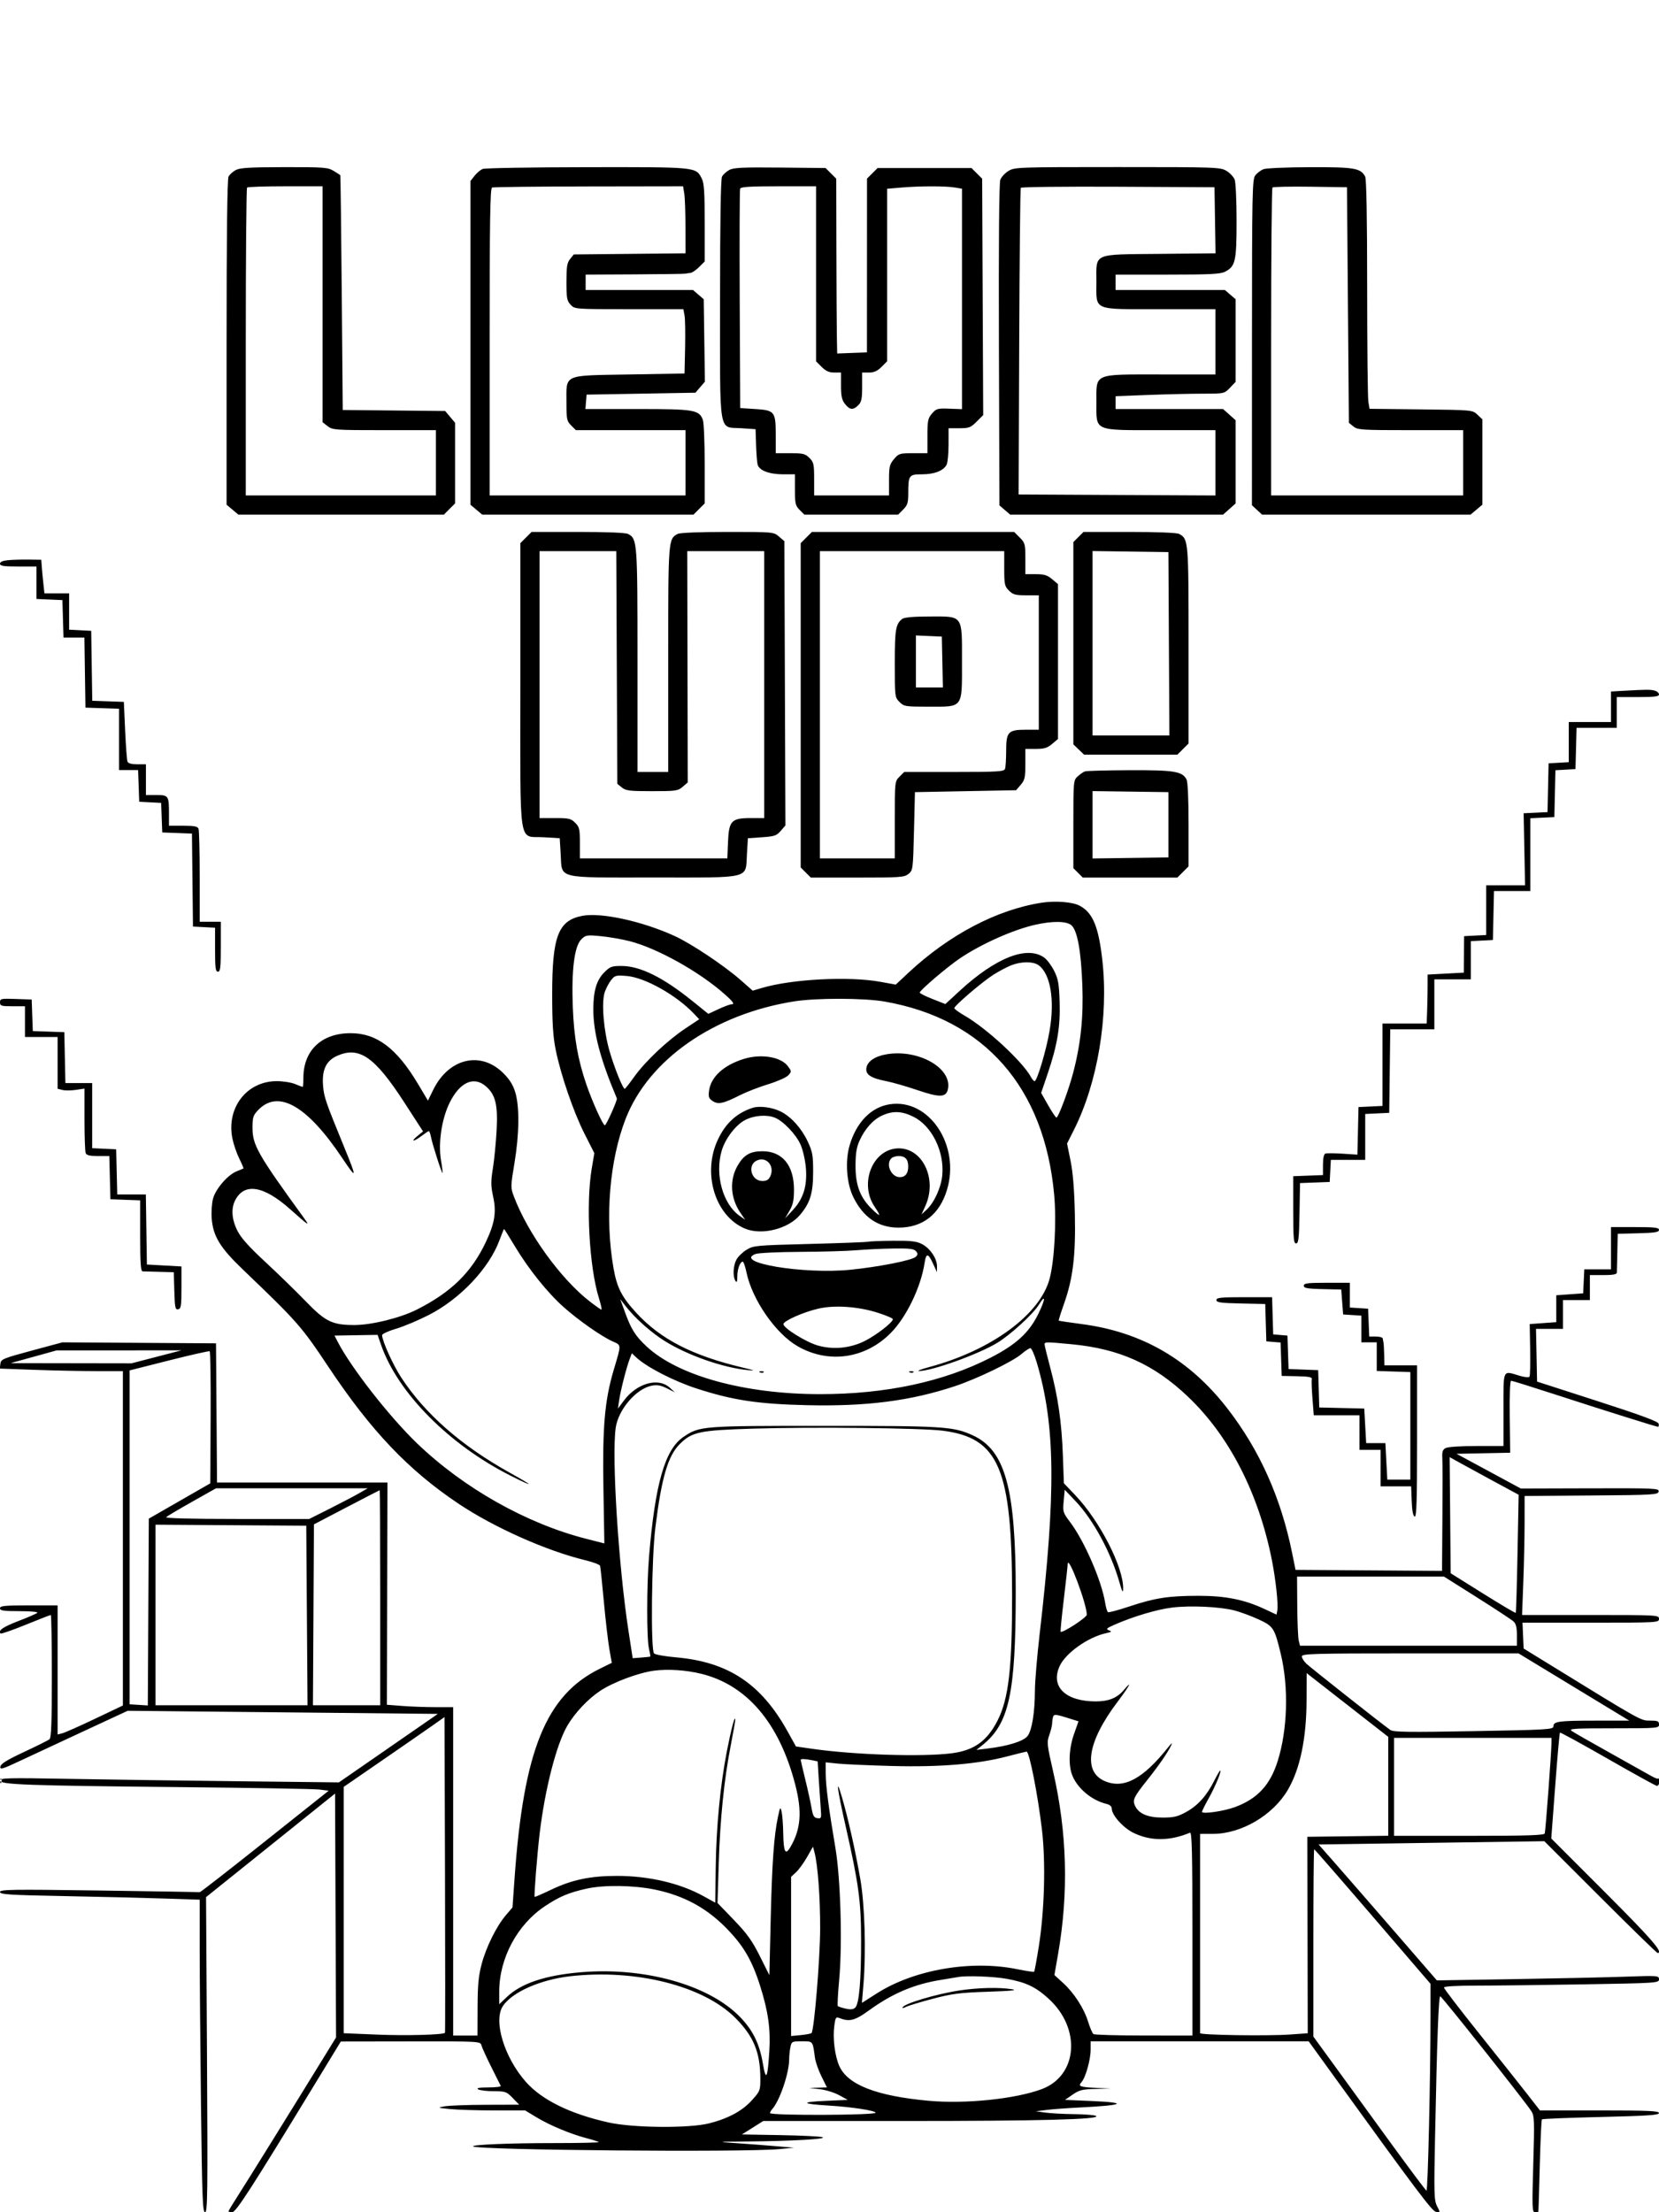<svg xmlns="http://www.w3.org/2000/svg" width="864" height="1152" viewBox="0 0 864 1152" version="1.1">
	<path d="M 122.775 88.559 C 121.276 89.372, 119.589 90.900, 119.025 91.953 C 118.348 93.218, 118 122.559, 118 178.345 L 118 262.822 121.077 265.411 L 124.153 268 177.654 268 L 231.154 268 234.077 265.077 L 237 262.154 237 241.154 L 237 220.153 234.425 217.093 L 231.849 214.032 205.175 213.766 L 178.500 213.500 177.981 152.500 C 177.695 118.950, 177.357 91.381, 177.231 91.235 C 177.104 91.090, 175.537 90.079, 173.750 88.989 C 170.759 87.165, 168.707 87.010, 148 87.044 C 130.091 87.073, 124.944 87.382, 122.775 88.559 M 251.388 87.980 C 250.227 88.449, 248.314 90.057, 247.138 91.552 L 245 94.270 245 178.546 L 245 262.822 248.077 265.411 L 251.153 268 306.154 268 L 361.154 268 364.077 265.077 L 367 262.154 367 241.642 C 367 230.361, 366.569 219.997, 366.043 218.613 C 364.070 213.423, 361.503 213, 331.989 213 L 304.879 213 305.190 209.250 L 305.500 205.500 333.838 205 L 362.176 204.500 364.642 201.631 L 367.108 198.763 366.804 177.293 L 366.500 155.823 363.694 153.412 L 360.888 151 332.944 151 L 305 151 305 147 L 305 143 330.500 142.875 C 344.525 142.806, 356.450 142.637, 357 142.500 C 357.550 142.363, 358.710 142.194, 359.577 142.125 C 360.444 142.056, 362.469 140.685, 364.077 139.077 L 367 136.154 367 116.027 C 367 99.993, 366.692 95.304, 365.483 92.967 C 362.351 86.911, 363.193 86.994, 305.800 87.063 C 277.035 87.098, 252.550 87.511, 251.388 87.980 M 379.775 88.531 C 378.276 89.360, 376.589 90.900, 376.025 91.953 C 375.357 93.202, 375 115.420, 375 155.823 C 375 228.350, 373.973 222.170, 386.160 223 L 393.500 223.500 393.752 231.500 C 393.890 235.900, 394.244 240.542, 394.537 241.816 C 395.263 244.966, 400.533 247, 407.968 247 L 414 247 414 255.045 C 414 262.254, 414.255 263.346, 416.455 265.545 L 418.909 268 443.318 268 L 467.727 268 470.364 265.364 C 472.581 263.146, 473.002 261.835, 473.014 257.114 C 473.037 247.421, 473.335 247, 480.166 247 C 486.556 247, 491.306 245.166, 492.970 242.055 C 493.537 240.997, 494 236.277, 494 231.566 L 494 223 499.600 223 C 504.642 223, 505.541 222.659, 508.622 219.578 L 512.045 216.155 511.772 154.600 L 511.500 93.045 508.727 90.272 L 505.955 87.500 481.500 87.500 L 457.045 87.500 454.290 90.255 L 451.535 93.010 451.518 138.255 L 451.500 183.500 443.750 183.792 L 436 184.084 435.834 175.292 C 435.743 170.456, 435.630 149.973, 435.584 129.773 L 435.500 93.047 432.729 90.273 L 429.958 87.500 406.229 87.263 C 386.643 87.067, 382.024 87.288, 379.775 88.531 M 525.225 89.004 C 523.424 90.102, 521.504 92.175, 520.958 93.610 C 520.323 95.280, 520.062 126.256, 520.233 179.696 L 520.500 263.174 523.306 265.587 L 526.112 268 581.540 268 L 636.968 268 640.234 265.082 L 643.500 262.164 643.500 240.500 L 643.500 218.836 640.234 215.918 L 636.968 213 608.984 213 L 581 213 581 209.657 L 581 206.315 598.250 205.660 C 607.737 205.301, 620.478 205.005, 626.563 205.003 C 637.600 205, 637.633 204.993, 640.563 201.935 L 643.500 198.870 643.500 177.349 L 643.500 155.828 640.694 153.414 L 637.888 151 609.444 151 L 581 151 581 147 L 581 143 608.050 143 C 630.272 143, 635.623 142.729, 638.033 141.483 C 643.405 138.705, 644 136.074, 644 115.115 C 644 104.673, 643.561 94.976, 643.025 93.566 C 642.489 92.155, 640.576 90.102, 638.775 89.004 C 635.610 87.074, 633.711 87.007, 582 87.007 C 530.289 87.007, 528.390 87.074, 525.225 89.004 M 658 88.108 C 656.625 88.647, 654.723 90.081, 653.772 91.294 C 652.167 93.344, 652.043 99.492, 652.022 178.298 L 652 263.095 654.646 265.548 L 657.292 268 711.569 268 L 765.847 268 768.923 265.411 L 772 262.822 772 240.585 L 772 218.349 769.421 215.924 C 766.843 213.501, 766.836 213.500, 740.043 213.191 L 713.243 212.882 712.632 209.191 C 712.297 207.161, 712.017 180.383, 712.011 149.684 C 712.004 113.336, 711.641 93.197, 710.970 91.945 C 708.615 87.543, 705.401 86.996, 682.300 87.063 C 670.310 87.098, 659.375 87.568, 658 88.108 M 128.667 97.667 C 128.300 98.033, 128 134.258, 128 178.167 L 128 258 177.500 258 L 227 258 227 241 L 227 224 200.135 224 C 174.470 224, 173.152 223.907, 170.635 221.927 L 168 219.855 168 158.427 L 168 97 148.667 97 C 138.033 97, 129.033 97.300, 128.667 97.667 M 256.250 97.662 C 255.265 98.060, 255 115.086, 255 178.083 L 255 258 306 258 L 357 258 357 241 L 357 224 328.455 224 L 299.909 224 297.455 221.545 C 295.195 219.286, 295 218.340, 295 209.656 C 295 194.634, 292.840 195.604, 327.660 195 L 356.500 194.500 356.797 181 C 356.961 173.575, 356.828 166.037, 356.502 164.250 L 355.909 161 327.629 161 C 299.361 161, 299.348 160.999, 297.174 158.686 C 295.254 156.642, 295 155.251, 295 146.796 C 295 138.862, 295.327 136.817, 296.910 134.861 L 298.821 132.500 327.910 132.207 L 357 131.913 356.989 118.207 C 356.983 110.668, 356.699 102.813, 356.358 100.750 L 355.738 97 306.619 97.079 C 279.604 97.122, 256.938 97.385, 256.250 97.662 M 385.459 98.250 C 385.196 98.938, 385.098 124.925, 385.240 156 L 385.500 212.500 393.333 213 C 403.482 213.648, 404 214.312, 404 226.691 L 404 236 411.545 236 C 418.223 236, 419.373 236.282, 421.545 238.455 C 423.769 240.678, 424 241.715, 424 249.455 L 424 258 443.500 258 L 463 258 463 250.077 C 463 243.012, 463.280 241.820, 465.589 239.077 C 468.051 236.151, 468.541 236, 475.589 236 L 483 236 483 227.056 C 483 219.078, 483.257 217.813, 485.379 215.346 C 487.584 212.782, 488.243 212.598, 494.379 212.824 L 501 213.069 501 155.665 L 501 98.262 497.250 97.642 C 492.348 96.832, 479.267 96.834, 469.651 97.647 L 462 98.293 462 143.224 L 462 188.154 459.077 191.077 C 456.936 193.218, 455.197 194, 452.577 194 L 449 194 449 201.500 C 449 207.667, 448.644 209.356, 447 211 C 444.319 213.681, 442.554 213.519, 440.073 210.365 C 438.433 208.281, 438 206.296, 438 200.865 L 438 194 434.423 194 C 431.803 194, 430.064 193.218, 427.923 191.077 L 425 188.154 425 142.577 L 425 97 405.469 97 C 390.765 97, 385.819 97.309, 385.459 98.250 M 531.619 97.807 C 531.338 98.262, 530.972 134.378, 530.804 178.067 L 530.500 257.500 581.750 257.759 L 633 258.018 633 241.009 L 633 224 604.635 224 C 569.079 224, 571 224.828, 571 209.500 C 571 194.172, 569.079 195, 604.635 195 L 633 195 633 178 L 633 161 604 161 C 568.572 161, 571 162.055, 571 146.655 C 571 131.534, 568.632 132.567, 604.127 132.207 L 633.047 131.913 632.773 114.707 L 632.500 97.500 582.315 97.241 C 554.713 97.098, 531.900 97.353, 531.619 97.807 M 662.688 97.646 C 662.309 98.024, 662 134.258, 662 178.167 L 662 258 712 258 L 762 258 762 241 L 762 224 734.611 224 C 709.136 224, 707.057 223.866, 704.861 222.089 L 702.500 220.177 702 158.839 L 701.500 97.500 682.438 97.229 C 671.953 97.080, 663.066 97.268, 662.688 97.646 M 273.923 279.923 L 271 282.846 271 356.812 C 271 443.601, 269.709 435.194, 283.159 436 L 291.500 436.500 292 444.810 C 292.787 457.883, 289.084 456.956, 340.500 456.956 C 391.916 456.956, 388.213 457.883, 389 444.810 L 389.500 436.500 396.839 436 C 403.344 435.557, 404.453 435.179, 406.607 432.672 L 409.038 429.845 408.769 355.836 L 408.500 281.826 405.694 279.413 C 402.897 277.007, 402.817 277, 378.878 277 C 364.323 277, 354.111 277.405, 352.945 278.030 C 348.009 280.671, 348 280.795, 348 343.450 L 348 402 340 402 L 332 402 332 343.968 C 332 282.094, 331.891 280.618, 327.150 278.080 C 325.864 277.392, 316.371 277, 300.989 277 L 276.846 277 273.923 279.923 M 419.923 279.923 L 417 282.846 417 367.287 L 417 451.727 419.636 454.364 L 422.273 457 446.526 457 C 468.904 457, 470.961 456.852, 473.139 455.091 C 475.447 453.224, 475.511 452.726, 476 432.841 L 476.500 412.500 502.838 412 L 529.176 411.500 531.588 408.694 C 533.699 406.238, 534 404.898, 534 397.944 L 534 390 539.423 390 C 543.799 390, 545.441 389.500, 547.923 387.411 L 551 384.822 551 344.500 L 551 304.178 547.923 301.589 C 545.441 299.500, 543.799 299, 539.423 299 L 534 299 534 290.923 C 534 283.329, 533.825 282.671, 531.077 279.923 L 528.154 277 475.500 277 L 422.846 277 419.923 279.923 M 561.636 279.636 L 559 282.273 559 334.949 L 559 387.626 561.805 390.313 L 564.609 393 588.882 393 L 613.154 393 616.077 390.077 L 619 387.154 619 336.027 C 619 281.393, 618.936 280.642, 614.055 278.030 C 612.890 277.406, 602.702 277, 588.202 277 L 564.273 277 561.636 279.636 M 281 356.500 L 281 426 289.045 426 C 296.254 426, 297.346 426.255, 299.545 428.455 C 301.745 430.654, 302 431.746, 302 438.955 L 302 447 340.397 447 L 378.795 447 379.147 438.412 C 379.601 427.378, 380.929 426, 391.111 426 L 398 426 398 356.500 L 398 287 377.961 287 L 357.921 287 358.047 347.227 L 358.174 407.454 355.531 409.727 C 353.068 411.845, 351.981 412, 339.555 412 C 327.918 412, 325.921 411.757, 323.861 410.089 L 321.500 408.177 321.227 347.589 L 320.955 287 300.977 287 L 281 287 281 356.500 M 427 367 L 427 447 446.500 447 L 466 447 466 426.955 C 466 407.005, 466.012 406.897, 468.455 404.455 L 470.909 402 496.848 402 C 519.578 402, 522.861 401.804, 523.393 400.418 C 523.727 399.548, 524 395.343, 524 391.073 C 524 381.096, 525.022 380, 534.329 380 L 541 380 541 345 L 541 310 534.455 310 C 528.838 310, 527.561 309.652, 525.455 307.545 C 523.210 305.301, 523 304.316, 523 296.045 L 523 287 475 287 L 427 287 427 367 M 569 334.979 L 569 383 589.010 383 L 609.019 383 608.760 335.250 L 608.500 287.500 588.750 287.229 L 569 286.958 569 334.979 M 4.250 291.712 C 1.400 291.982, 0 292.590, 0 293.557 C 0 294.713, 1.891 295, 9.500 295 L 19 295 19 303.454 L 19 311.909 25.750 312.204 L 32.500 312.500 32.786 322.250 L 33.072 332 38.514 332 L 43.955 332 44.227 350.250 L 44.500 368.500 53.250 368.789 L 62 369.078 62 385.039 L 62 401 66.960 401 L 71.919 401 72.210 409.250 L 72.500 417.500 78.209 417.799 L 83.918 418.097 84.209 425.799 L 84.500 433.500 92.232 433.792 L 99.965 434.083 100.232 458.292 L 100.500 482.500 106.250 482.800 L 112 483.100 112 494.550 C 112 504.061, 112.254 506, 113.500 506 C 114.756 506, 115 503.889, 115 493 L 115 480 109.500 480 L 104 480 104 456.582 C 104 443.702, 103.727 432.452, 103.393 431.582 C 102.915 430.337, 101.212 430, 95.393 430 L 88 430 88 423.582 C 88 414.381, 87.737 414, 81.393 414 L 76 414 76 406 L 76 398 71.469 398 C 68.451 398, 66.753 397.520, 66.386 396.563 C 66.082 395.772, 65.534 388.460, 65.167 380.313 L 64.500 365.500 56.272 365.210 L 48.045 364.920 47.772 346.710 L 47.500 328.500 41.750 328.200 L 36 327.900 36 318.450 L 36 309 29.572 309 L 23.144 309 22.571 303.750 C 22.256 300.863, 21.887 296.925, 21.749 295 L 21.500 291.500 15 291.405 C 11.425 291.352, 6.588 291.491, 4.250 291.712 M 469.913 322.282 C 466.472 324.924, 466 327.724, 466 345.480 C 466 362.845, 466.034 363.125, 468.455 365.545 C 470.806 367.897, 471.448 368, 483.780 368 C 501.816 368, 501 369.120, 501 344.360 C 501 319.930, 501.773 320.986, 483.936 321.032 C 475.741 321.053, 470.959 321.479, 469.913 322.282 M 477 344.454 L 477 358 484.029 358 L 491.058 358 490.779 344.750 L 490.500 331.500 483.750 331.204 L 477 330.909 477 344.454 M 845.250 359.740 L 839 360.095 839 368.048 L 839 376 828 376 L 817 376 817 386.448 L 817 396.895 811.750 397.198 L 806.500 397.500 806.220 410.203 L 805.941 422.906 799.720 423.203 L 793.500 423.500 793.876 442.250 L 794.252 461 784.126 461 L 774 461 774 473.950 L 774 486.900 768.250 487.200 L 762.500 487.500 762.425 497 L 762.351 506.500 752.925 507 L 743.500 507.500 743.485 514 C 743.477 517.575, 743.365 523.313, 743.235 526.750 L 743 533 731.500 533 L 720 533 720 554.452 L 720 575.905 713.750 576.202 L 707.500 576.500 707.218 588.891 L 706.936 601.281 699.218 600.779 C 694.973 600.502, 690.938 600.476, 690.250 600.721 C 689.460 601.003, 689 603.146, 689 606.541 L 689 611.916 681.250 612.208 L 673.500 612.500 673.500 630 C 673.500 644.889, 673.724 647.500, 675 647.500 C 676.258 647.500, 676.544 644.966, 676.775 631.792 L 677.050 616.083 684.775 615.792 L 692.500 615.500 692.800 609.750 L 693.100 604 702.050 604 L 711 604 711 592.048 L 711 580.095 717.250 579.798 L 723.500 579.500 723.770 557.750 L 724.039 536 735.520 536 L 747 536 747 523 L 747 510 756.500 510 L 766 510 766 500.050 L 766 490.100 771.750 489.800 L 777.500 489.500 777.780 476.750 L 778.060 464 787.530 464 L 797 464 797 445.048 L 797 426.095 803.250 425.798 L 809.500 425.500 809.780 413.301 L 810.061 401.102 815.280 400.801 L 820.500 400.500 820.784 389.750 L 821.068 379 831.534 379 L 842 379 842 371 L 842 363 853 363 C 861.699 363, 864 362.711, 864 361.617 C 864 360.856, 862.987 359.962, 861.750 359.630 C 859.525 359.034, 857.440 359.048, 845.250 359.740 M 565 401.706 C 564.175 402.008, 562.487 403.176, 561.250 404.302 C 559.042 406.310, 559 406.775, 559 429.220 L 559 452.091 561.455 454.545 L 563.909 457 588.531 457 L 613.154 457 616.077 454.077 L 619 451.154 619 429.511 C 619 415.920, 618.598 407.117, 617.920 405.850 C 615.686 401.676, 611.456 400.995, 588.282 401.079 C 576.302 401.122, 565.825 401.405, 565 401.706 M 569 429.500 L 569 447.042 588.750 446.771 L 608.500 446.500 608.500 429.500 L 608.500 412.500 588.750 412.229 L 569 411.958 569 429.500 M 542.611 470.062 C 519.269 473.632, 494.241 486.782, 473.039 506.618 L 466.500 512.735 458.500 511.278 C 442.103 508.290, 412.464 509.829, 396.751 514.484 L 392.003 515.891 385.751 510.382 C 377.264 502.903, 360.046 491.403, 351.410 487.445 C 334.601 479.743, 313.099 475.036, 303.291 476.911 C 290.696 479.320, 287.553 487.532, 287.567 518 C 287.573 532.600, 288.019 539.728, 289.342 546.367 C 291.959 559.502, 298.627 578.983, 304.421 590.416 L 309.530 600.500 308.174 608.500 C 305.073 626.804, 306.885 659.812, 311.869 675.827 C 312.926 679.222, 313.542 682, 313.238 682 C 312.933 682, 310.257 680.127, 307.289 677.838 C 292.096 666.116, 274.813 642.210, 267.563 622.885 C 265.899 618.451, 265.913 617.781, 267.916 605.772 C 270.437 590.651, 270.620 576.452, 268.389 568.932 C 267.230 565.023, 265.478 562.200, 262.139 558.863 C 250.355 547.084, 233.691 551.039, 225.616 567.531 L 222.868 573.144 217.716 564.501 C 206.576 545.815, 196.158 537.981, 182.500 538.023 C 167.395 538.068, 158 547.020, 158 561.366 C 158 563.915, 157.830 566, 157.622 566 C 157.414 566, 155.629 565.325, 153.654 564.500 C 151.680 563.675, 147.401 563, 144.146 563 C 128.448 563, 117.715 576.982, 121.076 593.053 C 121.702 596.049, 123.304 600.700, 124.636 603.388 C 125.967 606.077, 126.931 608.362, 126.778 608.466 C 126.625 608.570, 125.049 609.232, 123.275 609.938 C 118.626 611.789, 112.334 619.049, 110.951 624.159 C 110.305 626.547, 109.996 631.261, 110.264 634.636 C 110.988 643.755, 114.692 649.814, 126.377 661 C 155.102 688.498, 156.893 690.536, 171.190 712 C 193.250 745.119, 212.727 765.590, 238.767 783.025 C 257.265 795.410, 284.551 807.577, 304.830 812.482 C 308.862 813.457, 312.322 814.760, 312.519 815.377 C 312.715 815.995, 313.599 824.375, 314.483 834 C 315.366 843.625, 316.656 854.744, 317.349 858.709 L 318.610 865.917 312.342 869.003 C 284.368 882.775, 272.711 911.399, 267.996 977.897 L 266.905 993.294 263.528 997.238 C 258.613 1002.981, 253.248 1013.762, 250.859 1022.700 C 249.209 1028.870, 248.763 1033.581, 248.722 1045.250 L 248.670 1060 242.335 1060 L 236 1060 236 974.500 L 236 889 226.750 888.994 C 221.662 888.991, 213.900 888.708, 209.500 888.365 L 201.500 887.742 201.640 829.871 L 201.780 772 157.403 772 L 113.025 772 112.762 735.768 L 112.500 699.536 72.500 699.278 L 32.500 699.019 16.500 703.331 C 1.494 707.376, 0.481 707.801, 0.199 710.162 L -0.102 712.681 18.109 713.340 C 28.126 713.703, 42.548 714, 50.160 714 L 64 714 64 801.065 L 64 888.131 49.443 895.061 C 41.437 898.872, 33.787 902.266, 32.443 902.604 L 30 903.217 30 869.608 L 30 836 15 836 C 2.333 836, 0 836.233, 0 837.500 C 0 838.735, 1.800 839, 10.200 839 C 15.993 839, 19.990 839.373, 19.450 839.864 C 18.927 840.339, 14.515 842.251, 9.644 844.114 C 1.590 847.193, -1.195 849.138, 0.302 850.635 C 0.604 850.937, 6.484 848.893, 13.369 846.092 C 20.254 843.292, 26.137 841, 26.444 841 C 26.750 841, 27 855.345, 27 872.878 C 27 897.186, 26.703 904.990, 25.750 905.743 C 25.063 906.286, 19.100 909.254, 12.500 912.338 C 3.696 916.452, 0.416 918.477, 0.185 919.938 C -0.092 921.689, 1.179 921.315, 10.685 916.846 C 16.633 914.050, 31.625 907.064, 44 901.321 L 66.500 890.880 147.269 891.690 L 228.039 892.500 202.269 910.333 L 176.500 928.165 124 927.575 C 95.125 927.251, 55.413 926.692, 35.750 926.334 C 4.156 925.757, 0 925.858, 0 927.200 C 0 929.344, 13.814 929.847, 94.500 930.638 C 131.350 930.999, 163.679 931.566, 166.342 931.897 L 171.183 932.500 137.882 959 C 119.567 973.575, 104.338 985.433, 104.041 985.351 C 103.743 985.270, 80.213 984.874, 51.750 984.473 C 6.165 983.830, 0 983.921, 0 985.238 C 0 986.523, 4.695 986.824, 33.250 987.375 C 51.538 987.728, 74.937 988.295, 85.250 988.636 L 104 989.255 104.001 1014.378 C 104.002 1028.195, 104.300 1064.813, 104.665 1095.750 C 105.238 1144.378, 105.527 1152, 106.803 1152 C 108.097 1152, 108.220 1141.843, 107.797 1069.956 L 107.314 987.912 140.907 960.954 L 174.500 933.996 174.757 997.490 L 175.015 1060.985 167.166 1073.742 C 150.480 1100.864, 128.144 1136.825, 123.677 1143.760 C 121.105 1147.753, 119 1151.241, 119 1151.510 C 119 1151.780, 119.858 1152, 120.907 1152 C 122.876 1152, 130.590 1140.068, 163.056 1086.801 L 177.500 1063.103 213.844 1063.051 C 250.130 1063, 250.188 1063.003, 250.745 1065.134 C 251.052 1066.308, 253.358 1071.371, 255.869 1076.384 C 258.380 1081.398, 260.600 1085.838, 260.801 1086.250 C 261.002 1086.662, 258.092 1087.007, 254.333 1087.015 C 249.552 1087.026, 247.951 1087.322, 249 1088 C 249.825 1088.533, 253.449 1088.976, 257.054 1088.985 C 263.222 1088.999, 263.807 1089.206, 267 1092.500 L 270.392 1096 252.946 1096.058 C 243.351 1096.089, 233.700 1096.449, 231.500 1096.857 C 227.651 1097.572, 227.764 1097.626, 234.500 1098.293 C 238.350 1098.674, 248.700 1098.990, 257.500 1098.995 L 273.500 1099.005 279.500 1102.628 C 286.435 1106.816, 297.176 1111.290, 305.504 1113.459 C 308.693 1114.290, 311.535 1115.201, 311.818 1115.485 C 312.101 1115.768, 301.527 1116, 288.320 1116 C 265.413 1116, 245.486 1116.819, 246.391 1117.724 C 248.339 1119.672, 387.574 1120.895, 406 1119.126 L 413.500 1118.406 403.500 1117.558 C 398 1117.091, 388.775 1116.393, 383 1116.006 C 372.945 1115.332, 373.241 1115.295, 390 1115.146 C 412.626 1114.945, 430.938 1113.891, 428.362 1112.938 C 427.267 1112.533, 417.371 1112.044, 406.370 1111.851 L 386.368 1111.500 391.934 1108 L 397.500 1104.500 471 1104.500 C 541.726 1104.500, 573.643 1103.658, 570.818 1101.866 C 570.093 1101.407, 565 1100.984, 559.500 1100.928 C 554 1100.871, 547.250 1100.512, 544.500 1100.130 L 539.500 1099.436 545 1098.745 C 548.025 1098.365, 555.675 1097.796, 562 1097.481 C 585.818 1096.295, 588.149 1094.919, 567.800 1094.057 L 554.653 1093.500 558.630 1090.750 C 562.062 1088.377, 563.697 1087.973, 570.554 1087.804 L 578.500 1087.608 571.500 1087.282 C 562.289 1086.852, 561.269 1086.474, 563.267 1084.229 C 565.392 1081.840, 568 1072.525, 568 1067.318 L 568 1063 624.775 1063 L 681.550 1063 692.212 1077.750 C 738.435 1141.694, 745.821 1151.514, 747.929 1151.828 C 750.109 1152.153, 750.114 1152.121, 748.420 1148.846 C 746.865 1145.839, 746.769 1142.553, 747.366 1113.018 C 748.416 1061.155, 749.240 1039.030, 750.101 1039.562 C 751.583 1040.478, 793.914 1093.861, 797.445 1099.268 C 799.120 1101.831, 799.199 1103.880, 798.519 1127.018 C 797.856 1149.603, 797.940 1152, 799.393 1152 C 800.277 1152, 801.070 1151.888, 801.156 1151.750 C 801.241 1151.612, 801.579 1140.850, 801.906 1127.832 C 802.233 1114.815, 802.735 1103.930, 803.023 1103.643 C 803.311 1103.356, 817.148 1102.799, 833.773 1102.406 C 858.084 1101.832, 864 1101.429, 864 1100.346 C 864 1099.247, 858.314 1099, 833.008 1099 L 802.015 1099 795.258 1090.333 C 791.541 1085.567, 780.288 1071.392, 770.250 1058.835 C 760.212 1046.277, 752 1035.552, 752 1035.001 C 752 1034.373, 758.267 1034, 768.836 1034 C 778.096 1034, 803.296 1033.702, 824.836 1033.338 C 862.949 1032.693, 864 1032.622, 864 1030.699 C 864 1028.783, 863.472 1028.742, 846.250 1029.350 C 836.487 1029.695, 810.459 1030.269, 788.408 1030.627 L 748.316 1031.277 725.442 1004.889 C 712.862 990.375, 699.003 974.450, 694.644 969.500 L 686.719 960.500 745.500 959.647 L 804.282 958.794 833.397 987.897 C 849.411 1003.904, 862.847 1017, 863.256 1017 C 866.517 1017, 860.262 1009.773, 835.946 985.445 L 807.891 957.378 809.944 930.024 C 811.072 914.980, 812.183 902.484, 812.412 902.255 C 812.640 902.026, 823.883 908.175, 837.395 915.920 C 850.907 923.664, 862.390 930, 862.914 930 C 864.054 930, 865.433 926.100, 864.591 925.258 C 864.266 924.933, 864 925.230, 864 925.919 C 864 926.714, 862.267 926.175, 859.250 924.440 C 856.638 922.938, 846.867 917.458, 837.537 912.262 C 828.207 907.066, 819.670 902.182, 818.564 901.407 C 816.813 900.181, 819.599 900, 840.277 900 C 863.333 900, 864 899.944, 864 898 C 864 896.286, 863.333 896, 859.335 896 C 854.410 896, 855.508 896.616, 805 865.529 L 793.500 858.452 793.204 851.726 L 792.909 845 828.454 845 C 863.333 845, 864 844.962, 864 843 C 864 841.037, 863.333 841, 828.343 841 L 792.685 841 793.340 823.750 C 793.699 814.263, 793.995 800.318, 793.997 792.763 L 794 779.026 828.737 778.763 C 861.151 778.518, 863.496 778.381, 863.816 776.717 C 864.141 775.031, 862.190 774.939, 828.101 775.037 L 792.043 775.140 775.301 766.100 L 758.559 757.059 772.530 756.780 L 786.500 756.500 786.268 737.750 C 786.131 726.691, 786.417 719, 786.966 719 C 787.477 719, 797.707 722.190, 809.698 726.089 C 835.409 734.449, 862.622 743, 863.515 743 C 863.862 743, 864.001 742.278, 863.823 741.396 C 863.591 740.244, 854.623 736.926, 832 729.624 L 800.500 719.457 800.222 705.729 L 799.944 692 806.972 692 L 814 692 814 684.500 L 814 677 821 677 L 828 677 828 670.500 L 828 664 835 664 C 839.907 664, 842.015 663.626, 842.050 662.750 C 842.078 662.063, 842.190 657.225, 842.300 652 L 842.500 642.500 853.250 642.216 C 861.900 641.988, 864 641.646, 864 640.466 C 864 639.256, 861.816 639, 851.500 639 L 839 639 839 650 L 839 661 832.048 661 L 825.095 661 824.798 667.250 L 824.500 673.500 817.500 674 L 810.500 674.500 810.500 681.500 L 810.500 688.500 803.582 689 L 796.665 689.500 796.902 702.733 C 797.032 710.011, 796.883 716.380, 796.571 716.885 C 796.239 717.423, 794.065 717.222, 791.342 716.403 C 782.425 713.719, 783 712.505, 783 734 L 783 753 768.934 753 C 760.950 753, 754.013 753.458, 752.890 754.059 C 751.331 754.893, 750.963 756.005, 751.153 759.309 C 751.286 761.614, 751.306 775.768, 751.197 790.762 L 751 818.024 712.856 817.762 L 674.712 817.500 672.965 808.868 C 667.099 779.888, 656.004 755.100, 639.195 733.420 C 619.443 707.942, 594.676 693.608, 563.305 689.495 C 556.885 688.654, 551.518 687.851, 551.378 687.712 C 551.239 687.572, 552.461 683.681, 554.095 679.065 C 558.812 665.736, 560.250 653.886, 559.781 632.230 C 559.504 619.477, 558.791 610.628, 557.545 604.500 L 555.715 595.500 559.242 588.500 C 571.620 563.939, 577.410 529.432, 574.093 500 C 572.107 482.385, 569.065 475.153, 562.130 471.567 C 558.470 469.675, 549.612 468.992, 542.611 470.062 M 539.500 481.479 C 527.845 484.044, 510.969 491.560, 499.701 499.206 C 493.200 503.617, 479 515.739, 479 516.877 C 479 517.283, 482.001 518.795, 485.668 520.236 L 492.337 522.857 499.827 515.955 C 518.592 498.664, 534.973 492.243, 543.864 498.692 C 545.314 499.744, 547.620 502.831, 548.990 505.552 C 551.099 509.743, 551.536 512.210, 551.846 521.676 C 552.269 534.635, 550.655 544.301, 545.558 559.311 L 542.226 569.123 545.863 575.532 C 547.863 579.057, 549.805 581.954, 550.177 581.970 C 551.172 582.014, 556.544 567.636, 558.915 558.583 C 562.859 543.525, 564.296 529.773, 563.678 513 C 563.017 495.034, 561.039 484.331, 557.904 481.750 C 555.348 479.646, 548.303 479.542, 539.500 481.479 M 302.694 489.215 C 299.123 492.786, 297.567 505.314, 298.313 524.479 C 298.931 540.366, 300.967 551.919, 305.438 564.906 C 308.510 573.831, 314.025 586, 314.998 586 C 315.740 586, 321.619 572.855, 321.259 572 C 312.607 551.482, 309 537.809, 309 525.536 C 309 516.062, 310.685 510.381, 314.681 506.386 C 317.748 503.319, 318.605 503.002, 323.783 503.024 C 333.422 503.064, 345.342 508.967, 360.548 521.229 L 368.892 527.958 374.196 525.489 C 377.113 524.131, 380.100 523.015, 380.833 523.010 C 382.759 522.996, 382.017 521.838, 377.500 517.813 C 364.366 506.106, 342.341 493.794, 327.963 490.121 C 323.859 489.072, 317.042 487.891, 312.816 487.496 C 305.532 486.815, 305.005 486.904, 302.694 489.215 M 526.500 502.723 C 524.300 503.614, 520.215 505.786, 517.423 507.548 C 511.682 511.173, 497 523.700, 497 524.974 C 497 525.433, 499.363 527.165, 502.250 528.822 C 513.837 535.472, 532.659 552.890, 536.978 560.960 C 537.579 562.082, 538.412 563, 538.829 563 C 540.093 563, 544.831 547.110, 546.581 537 C 549.406 520.683, 547.103 506.987, 540.791 502.566 C 537.944 500.572, 531.640 500.641, 526.500 502.723 M 318.226 510.439 C 317.065 511.916, 315.577 514.752, 314.921 516.741 C 313.151 522.104, 314.380 536.845, 317.487 547.500 C 320.012 556.161, 324.386 567, 325.357 567 C 325.614 567, 327.833 564.186, 330.287 560.746 C 335.999 552.742, 347.520 541.851, 356.851 535.635 L 364.154 530.770 361.327 527.798 C 352.151 518.151, 335.812 508.995, 326.427 508.242 C 320.737 507.785, 320.201 507.929, 318.226 510.439 M -0 521.960 C -0 523.804, 0.624 524, 6.500 524 L 13 524 13 532 L 13 540 21.500 540 L 30 540 30 553.481 L 30 566.962 32.513 567.593 C 33.895 567.939, 37.045 567.920, 39.513 567.550 L 44 566.877 44 582.857 C 44 591.646, 44.273 599.548, 44.607 600.418 C 45.065 601.612, 46.653 602, 51.074 602 L 56.934 602 57.217 613.250 L 57.500 624.500 65.250 624.792 L 73 625.084 73 643.542 C 73 657.611, 73.297 662.014, 74.250 662.058 C 74.938 662.090, 78.875 662.202, 83 662.308 L 90.500 662.500 90.787 672.316 C 91.040 680.959, 91.279 682.093, 92.787 681.803 C 94.280 681.515, 94.500 680.064, 94.500 670.486 L 94.500 659.500 85.500 659 L 76.500 658.500 76.227 640.250 L 75.955 622 68.509 622 L 61.063 622 60.782 610.250 L 60.500 598.500 54.250 598.202 L 48 597.905 48 580.952 L 48 564 41.029 564 L 34.058 564 33.779 550.750 L 33.500 537.500 25.290 537.210 L 17.080 536.920 16.790 528.710 L 16.500 520.500 8.250 520.210 C 0.517 519.937, -0 520.047, -0 521.960 M 413.500 521.474 C 371.758 528.130, 337.787 551.819, 325.833 582.606 C 317.407 604.305, 314.964 634.240, 319.494 660.276 C 321.279 670.534, 323.806 675.466, 331.573 683.856 C 344.159 697.450, 360.577 705.887, 386.500 712.082 C 393.274 713.701, 393.704 713.914, 389.303 713.470 C 376.386 712.166, 358.172 705.782, 346.297 698.396 C 338.992 693.853, 330.610 686.367, 325.701 680 L 323.002 676.500 325.513 683.402 C 328.750 692.297, 330.908 695.708, 336.743 701.149 C 353.147 716.448, 387.855 725.995, 427.076 725.999 C 461.308 726.002, 491.510 719.531, 516.015 706.943 C 529.145 700.199, 535.889 694.026, 540.648 684.398 C 544.481 676.643, 544.769 673.401, 541.098 679.341 C 538.028 684.309, 526.308 695.061, 519.366 699.277 C 509.472 705.288, 484.830 714.130, 478.507 713.939 C 477.403 713.906, 479.872 712.974, 483.993 711.868 C 516.313 703.193, 541.759 684.485, 546.657 665.796 C 549.155 656.267, 550.254 635.946, 549.015 622.233 C 543.953 566.238, 512.647 530.578, 460.619 521.542 C 449.864 519.675, 425.008 519.638, 413.500 521.474 M 175.424 549.895 C 169.796 552.451, 167.582 557.240, 168.250 565.412 C 168.732 571.319, 169.586 573.795, 179.309 597.500 C 186.021 613.866, 185.893 614.505, 178.202 603 C 159.974 575.732, 144.905 567.139, 134.452 578.050 C 131.833 580.784, 131.500 581.829, 131.500 587.316 C 131.500 596.269, 134.264 601.126, 157.936 633.762 C 161.717 638.976, 161.166 638.647, 151.099 629.681 C 137.314 617.404, 127.275 615.765, 122.494 625.011 C 120.274 629.304, 120.669 634.943, 123.601 640.827 C 125.479 644.595, 129.568 649.170, 138.302 657.274 C 144.957 663.448, 154.385 672.628, 159.254 677.674 C 169.442 688.232, 173.071 690, 184.550 690 C 193.540 690, 208.442 686.319, 217.078 681.964 C 234.951 672.953, 245.552 662.585, 253.002 646.832 C 257.656 636.992, 258.586 631.290, 256.849 623.263 C 255.610 617.536, 255.584 615.274, 256.680 608.500 C 257.391 604.100, 258.266 595.214, 258.624 588.753 C 259.372 575.240, 258.044 569.898, 252.851 565.528 C 246.658 560.317, 239.489 563.599, 234.265 574.036 C 230.062 582.434, 228.132 595.119, 229.672 604.218 C 230.258 607.673, 230.617 610.641, 230.471 610.813 C 230.112 611.239, 225.300 596.305, 224.490 592.250 C 224.133 590.462, 223.622 589, 223.354 589 C 223.086 589, 221.392 590.125, 219.589 591.500 C 215.419 594.681, 213.527 594.724, 217.409 591.550 L 220.318 589.171 210.607 574.165 C 195.113 550.222, 187.011 544.633, 175.424 549.895 M 461.564 549.033 C 455.542 550.075, 451.604 552.829, 451.190 556.286 C 450.789 559.626, 453.584 561.442, 461.500 562.989 C 464.800 563.634, 472.138 565.742, 477.807 567.675 C 489.197 571.557, 492.581 571.516, 493.593 567.485 C 496.364 556.444, 478.430 546.112, 461.564 549.033 M 387.286 551.451 C 376.886 554.701, 370.240 560.789, 369.280 567.946 C 368.841 571.225, 369.125 572.036, 371.186 573.386 C 374.068 575.274, 376.694 574.699, 385.517 570.244 C 388.826 568.573, 395.402 566.027, 400.129 564.585 C 404.856 563.143, 409.540 561.061, 410.539 559.957 C 412.295 558.016, 412.289 557.863, 410.333 555.226 C 406.690 550.311, 396.351 548.618, 387.286 551.451 M 463.500 575.028 C 453.702 576.484, 445.981 584.379, 442.439 596.560 C 440.074 604.699, 440.907 616.245, 444.370 623.325 C 449.597 634.007, 457.435 639.301, 467.998 639.283 C 480.535 639.262, 489.292 632.432, 493.175 619.649 C 500.218 596.463, 483.942 571.989, 463.500 575.028 M 391.994 576.883 C 383.712 579.572, 377.942 584.829, 373.905 593.365 C 365.614 610.895, 372.341 633.156, 387.927 639.765 C 396.579 643.434, 410.420 640.024, 416.612 632.699 C 421.910 626.432, 423.460 621.419, 423.475 610.500 C 423.488 601.630, 423.173 599.822, 420.692 594.500 C 417.494 587.638, 412.193 581.704, 406.753 578.897 C 402.395 576.647, 395.583 575.718, 391.994 576.883 M 459.459 580.880 C 454.715 583.034, 450.496 587.717, 447.635 594 C 446.095 597.383, 445.578 600.611, 445.556 607 C 445.521 617.173, 447.936 623.578, 454.062 629.560 C 458.585 633.977, 459.052 633.638, 455.552 628.481 C 447.182 616.148, 454.644 598, 468.084 598 C 480.703 598, 488.180 614.188, 481.928 627.972 L 479.899 632.443 482.549 629.972 C 486.570 626.220, 490.162 618.310, 490.740 611.931 C 491.857 599.607, 485.308 586.326, 475.769 581.572 C 469.700 578.548, 465.029 578.349, 459.459 580.880 M 387.975 583.295 C 383.043 585.903, 377.657 593.014, 375.823 599.337 C 372.249 611.662, 376.428 626.896, 385.071 633.050 L 388.062 635.180 385.533 631.453 C 380.412 623.908, 379.847 614.558, 384.063 607.144 C 387.303 601.446, 390.617 599.500, 397.078 599.500 C 407.458 599.500, 413.500 606.858, 413.500 619.500 C 413.500 625.024, 413.008 627.344, 411.167 630.500 L 408.833 634.500 412.857 630.189 C 418.343 624.310, 420.420 617.741, 419.720 608.482 C 419.412 604.414, 418.217 599.051, 416.974 596.162 C 414.672 590.809, 407.835 583.648, 403.427 581.972 C 399.040 580.304, 392.585 580.857, 387.975 583.295 M 464.200 603.200 C 461.116 606.284, 464.151 613, 468.629 613 C 471.460 613, 473 611.062, 473 607.500 C 473 603.717, 471.439 602, 468 602 C 466.570 602, 464.860 602.540, 464.200 603.200 M 394.228 604.299 C 389 606.660, 391.195 615, 397.044 615 C 399.285 615, 400.335 614.358, 401.200 612.460 C 403.588 607.218, 399.182 602.061, 394.228 604.299 M 260.157 645.750 C 254.775 660.413, 239.692 676.389, 223.319 684.770 C 217.919 687.534, 210.238 690.761, 206.250 691.940 C 202.262 693.120, 199 694.619, 199 695.271 C 199 698.223, 204.618 710.690, 208.911 717.264 C 221.305 736.242, 240.263 752.874, 265.497 766.907 C 278.352 774.055, 278.660 774.858, 266.134 768.568 C 233.976 752.417, 207.123 725.337, 198.448 700.311 L 196.649 695.122 185.430 695.311 L 174.211 695.500 175.748 698.500 C 182.649 711.972, 202.617 737.568, 217.120 751.531 C 241.400 774.908, 274.258 793.441, 305.481 801.370 L 314.744 803.722 314.259 775.111 C 313.716 743.014, 314.910 729.273, 319.621 713.388 C 323.684 699.689, 323.725 700.631, 318.971 698.487 C 313.185 695.878, 301.413 687.634, 293.630 680.742 C 285.307 673.371, 275.364 661.006, 268.307 649.250 C 265.252 644.163, 262.644 640, 262.511 640 C 262.377 640, 261.318 642.587, 260.157 645.750 M 452 646.631 C 451.175 646.850, 437.450 647.366, 421.500 647.778 C 393.527 648.501, 392.366 648.610, 388.726 650.860 C 386.650 652.143, 384.287 654.477, 383.476 656.047 C 381.798 659.291, 381.560 664.772, 383 667 C 383.719 668.113, 383.973 667.516, 383.985 664.684 C 384 660.843, 385.422 657, 386.829 657 C 387.246 657, 388.118 659.529, 388.766 662.620 C 391.761 676.899, 403.989 694.520, 415.456 701.080 C 431.593 710.313, 450.745 707.537, 464 694.045 C 472.149 685.750, 479.660 670.115, 481.549 657.519 C 482.330 652.314, 483.424 652.520, 486.082 658.373 L 487.956 662.500 487.978 659.398 C 488.007 655.307, 484.313 649.929, 479.980 647.752 C 477.220 646.365, 474.122 646.027, 465 646.118 C 458.675 646.181, 452.825 646.411, 452 646.631 M 446 651.056 C 441.325 651.466, 428.192 651.846, 416.815 651.901 C 405.438 651.955, 394.939 652.453, 393.484 653.006 C 381.628 657.514, 418.517 663.652, 442.844 661.219 C 457.635 659.740, 475.071 656.295, 476.914 654.488 C 478.073 653.351, 478.096 652.821, 477.042 651.550 C 476.011 650.308, 473.642 650.031, 465.128 650.155 C 459.282 650.240, 450.675 650.645, 446 651.056 M 679 669.500 C 679 670.970, 680.916 671.199, 695.250 671.444 L 698.500 671.500 699 678 L 699.500 684.500 704.250 684.805 L 709 685.110 709 692.055 L 709 699 713 699 L 717 699 717 706.461 L 717 713.922 725.750 714.211 L 734.500 714.500 734.500 742.500 L 734.500 770.500 728.500 770.500 L 722.500 770.500 722 761 L 721.500 751.500 716.500 751.500 L 711.500 751.500 711 742.500 L 710.500 733.500 698.786 733.219 L 687.072 732.937 686.786 723.219 L 686.500 713.500 678.788 713.209 L 671.077 712.917 670.788 704.209 L 670.500 695.500 666.786 695.192 L 663.071 694.884 662.786 685.192 L 662.500 675.500 648 675.500 C 635.778 675.500, 633.500 675.736, 633.500 677 C 633.500 678.240, 635.704 678.548, 646.214 678.780 L 658.928 679.059 659.214 688.780 L 659.500 698.500 663.212 698.808 L 666.924 699.116 667.212 707.808 L 667.500 716.500 675.500 716.662 C 681.623 716.786, 683.421 717.138, 683.165 718.162 C 682.981 718.898, 683.141 723.438, 683.521 728.250 L 684.212 737 696.106 737 L 708 737 708 746 L 708 755 713.500 755 L 719 755 719 764.500 L 719 774 726.958 774 L 734.916 774 735.208 781.670 C 735.399 786.697, 735.931 789.482, 736.750 789.753 C 737.736 790.079, 738 781.804, 738 750.583 L 738 711 729.500 711 L 721 711 720.875 705.500 C 720.806 702.475, 720.638 699.550, 720.500 699 C 720.362 698.450, 720.194 697.550, 720.125 697 C 720.056 696.450, 718.445 696, 716.544 696 L 713.088 696 712.794 688.750 L 712.500 681.500 707.750 681.195 L 703 680.890 703 674.445 L 703 668 691 668 C 681 668, 679 668.250, 679 669.500 M 426.277 681.446 C 418.449 683.229, 408 687.864, 408 689.554 C 408 691.578, 419.697 698.856, 425.803 700.631 C 433.873 702.977, 442.915 702.101, 450.500 698.237 C 456.556 695.151, 465 688.588, 465 686.966 C 465 686.482, 461.380 684.944, 456.956 683.546 C 446.843 680.351, 434.727 679.522, 426.277 681.446 M 544 700.050 C 544 700.628, 545.345 706.140, 546.988 712.300 C 551.018 727.406, 552.921 740.658, 553.543 757.948 L 554.062 772.395 559.846 778.448 C 572.752 791.954, 585.181 816.189, 584.929 827.355 C 584.874 829.774, 584.423 828.977, 582.974 823.901 C 578.526 808.321, 569.355 791.395, 560.075 781.638 L 554.500 775.776 553.963 781.638 C 553.449 787.240, 553.593 787.722, 557.218 792.500 C 564.700 802.364, 573.746 823.183, 575.585 834.772 C 575.958 837.122, 576.613 839.261, 577.040 839.525 C 577.468 839.789, 582.471 838.453, 588.159 836.555 C 601.454 832.120, 608.597 831.017, 624.090 831.008 C 638.220 830.999, 648.061 832.969, 658.652 837.925 L 664.804 840.803 665.230 838.575 C 665.798 835.605, 664.371 822.406, 662.410 812.500 C 655.500 777.581, 640.160 747.705, 618.652 727.274 C 600.921 710.432, 583.011 702.369, 558.076 700.005 C 544.886 698.754, 544 698.757, 544 700.050 M 532 705.086 C 527.359 709.070, 508.785 718.042, 497.283 721.856 C 474.193 729.512, 451.290 732.454, 420.317 731.744 C 394.732 731.158, 381.571 729.166, 362.677 723.018 C 350.762 719.142, 336.685 711.871, 331.299 706.811 L 329.061 704.709 327.960 707.604 C 326.280 712.019, 323.221 723.956, 322.477 729 L 321.813 733.500 325.004 729.235 C 331.665 720.332, 342.770 717.189, 348.694 722.529 L 351.500 725.059 347.329 722.969 C 344.206 721.405, 342.235 721.053, 339.488 721.568 C 331.337 723.097, 321.946 734.080, 320.640 743.611 C 318.535 758.964, 322.123 815.621, 327.345 849.500 L 329.503 863.500 334.001 863.159 C 336.476 862.971, 338.588 862.733, 338.695 862.631 C 338.802 862.528, 338.475 860.656, 337.969 858.472 C 336.741 853.176, 336.773 825.458, 338.025 810.500 C 341.203 772.514, 346.322 754.743, 355.958 748.249 C 364.369 742.581, 365.398 742.500, 429 742.500 C 491.307 742.500, 496.457 742.825, 506.506 747.391 C 523.561 755.141, 529.011 774.974, 528.990 829.211 C 528.969 882.044, 525.516 897.771, 511.498 908.875 L 508.500 911.250 514.318 910.544 C 525.173 909.228, 533.171 906.702, 535.209 903.947 C 537.467 900.893, 538.952 891.554, 538.980 880.237 C 538.991 875.692, 540.108 862.417, 541.462 850.737 C 550.016 776.954, 549.638 742.184, 539.926 709.470 C 538.707 705.361, 537.212 702.018, 536.604 702.041 C 535.997 702.063, 533.925 703.433, 532 705.086 M 17.500 706.529 L 5.500 709.849 37 709.898 L 68.500 709.947 81.500 706.564 L 94.500 703.182 62 703.196 L 29.500 703.210 17.500 706.529 M 88 708.448 L 67.500 713.631 67.500 800.565 L 67.500 887.500 72.240 887.804 L 76.981 888.109 77.240 839.468 L 77.500 790.827 93.500 781.638 L 109.500 772.450 109.695 738.250 C 109.802 719.440, 109.577 703.873, 109.195 703.657 C 108.813 703.441, 99.275 705.597, 88 708.448 M 395.813 714.683 C 396.534 714.972, 397.397 714.936, 397.729 714.604 C 398.061 714.272, 397.471 714.036, 396.417 714.079 C 395.252 714.127, 395.015 714.364, 395.813 714.683 M 473.813 714.683 C 474.534 714.972, 475.397 714.936, 475.729 714.604 C 476.061 714.272, 475.471 714.036, 474.417 714.079 C 473.252 714.127, 473.015 714.364, 473.813 714.683 M 392 743.959 C 364.281 744.806, 360.363 745.637, 353.972 752.028 C 347.853 758.147, 344.530 769.513, 341.329 795.276 C 339.328 811.374, 338.819 859.208, 340.629 861.025 C 341.250 861.648, 346.376 862.559, 352.021 863.049 C 379.148 865.405, 396.301 876.734, 410.021 901.356 L 414.542 909.469 423.021 910.685 C 445.155 913.860, 480.478 914.980, 495.782 912.993 C 507.337 911.492, 514.131 906.596, 519.580 895.842 C 525.291 884.573, 527.132 868.569, 527.098 830.500 C 527.039 764.836, 520.259 748.784, 491 745.028 C 479.980 743.613, 423.346 743.002, 392 743.959 M 755.235 789.025 L 755.500 819.258 772.282 829.763 C 781.513 835.541, 789.213 840.096, 789.395 839.884 C 789.576 839.673, 789.991 825.749, 790.316 808.943 L 790.907 778.386 778.203 771.519 C 771.217 767.741, 763.131 763.333, 760.235 761.722 L 754.970 758.792 755.235 789.025 M 100 782.063 C 93.125 785.935, 87.072 789.530, 86.550 790.051 C 85.951 790.650, 99.534 791, 123.317 791 L 161.033 791 171.767 785.601 C 177.670 782.632, 184.525 779.037, 187 777.613 L 191.500 775.024 152 775.024 L 112.500 775.024 100 782.063 M 180.500 784.920 L 163.500 793.806 163.240 840.903 L 162.980 888 180.490 888 L 198 888 198 832 C 198 801.200, 197.887 776.008, 197.750 776.017 C 197.613 776.026, 189.850 780.032, 180.500 784.920 M 81 840.988 L 81 888 120.579 888 L 160.157 888 159.829 841.250 L 159.500 794.500 120.250 794.238 L 81 793.977 81 840.988 M 556.040 814.500 C 556.011 815.600, 555.099 823.896, 554.014 832.937 C 552.928 841.977, 552.191 849.524, 552.376 849.709 C 553.259 850.593, 565.982 842.325, 565.991 840.862 C 566.022 835.259, 556.181 809.184, 556.040 814.500 M 675.604 836.349 C 675.661 844.791, 676.007 852.891, 676.373 854.349 L 677.038 857 733.519 857 L 790 857 790 851.500 C 790 847.547, 789.508 845.543, 788.250 844.376 C 787.288 843.483, 778.742 837.858, 769.261 831.876 L 752.022 821 713.761 821 L 675.500 821.001 675.604 836.349 M 610.531 837.120 C 602.651 838.067, 590.191 841.762, 580.500 846.024 C 576.270 847.884, 575.808 848.338, 577.500 848.970 C 579.198 849.604, 578.971 849.833, 576 850.482 C 566.556 852.545, 554.799 860.940, 551.773 867.780 C 547.073 878.405, 554.958 886, 570.691 886 C 577.391 886, 581.810 884.202, 585.297 880.059 C 590.234 874.191, 588.092 878.173, 581.896 886.378 C 566.270 907.073, 563.840 922.693, 575.490 927.560 C 585.329 931.671, 595.253 926.358, 608.289 910 C 610.291 907.488, 610.743 907.206, 609.891 909 C 608.180 912.604, 603.392 919.528, 597.443 927 C 590.480 935.746, 589.730 937.313, 591.081 940.278 C 592.985 944.458, 597.710 946.493, 605.500 946.490 C 611.382 946.487, 613.356 946.013, 617.864 943.522 C 623.879 940.198, 628.492 935.034, 632.399 927.250 C 633.848 924.362, 635.231 922, 635.472 922 C 636.367 922, 632.961 930.244, 629.537 936.368 C 627.591 939.846, 626 943.051, 626 943.489 C 626 944.829, 637.453 943.177, 643.286 940.994 C 654.921 936.641, 661.476 929.558, 665.407 917.090 C 670.565 900.732, 671.206 878.595, 667.023 861.260 C 663.748 847.686, 663.209 846.852, 655.390 843.258 C 651.600 841.515, 646.006 839.444, 642.958 838.654 C 635.364 836.686, 620.134 835.966, 610.531 837.120 M 678 862.545 C 678 863.395, 679.030 865.083, 680.288 866.295 C 682.378 868.310, 719.567 897.686, 724.048 900.861 C 725.635 901.986, 733.175 902.094, 767.484 901.482 C 806.114 900.793, 809 900.620, 809 898.988 C 809 896.397, 811.717 896.029, 831 896.011 L 848.500 895.995 843 892.653 C 839.975 890.816, 827.006 882.942, 814.181 875.156 L 790.862 861 734.431 861 C 684.199 861, 678 861.170, 678 862.545 M 340.500 870.017 C 332.377 871.119, 319.313 876.022, 312.568 880.499 C 306.217 884.714, 299.392 891.949, 295.498 898.593 C 289.807 908.305, 283.896 931.223, 281.079 954.500 C 279.818 964.918, 278.037 987.370, 278.439 987.772 C 278.589 987.923, 282.490 986.234, 287.106 984.020 C 297.853 978.865, 307.613 976.834, 321.506 976.861 C 338.097 976.892, 354.305 980.717, 366.500 987.479 L 372.500 990.805 372.741 972.653 C 373.025 951.253, 375.097 929.645, 378.575 911.808 C 380.850 900.138, 382.779 892.920, 382.933 895.500 C 382.965 896.050, 381.895 902.125, 380.554 909 C 377.096 926.723, 375.011 947.312, 374.300 970.735 L 373.686 990.970 382.200 999.802 C 389.056 1006.914, 391.685 1010.573, 395.702 1018.599 L 400.691 1028.564 401.373 999.588 C 402.069 970.011, 403.081 955.777, 405.182 946 C 406.291 940.839, 406.407 940.685, 407.064 943.500 C 407.448 945.150, 407.824 950.100, 407.897 954.500 C 408.064 964.517, 409.009 966.360, 411.652 961.826 C 417.139 952.415, 417.813 943.309, 414.082 929.022 C 405.796 897.292, 389.065 877.573, 365.415 871.662 C 357.441 869.669, 347.768 869.030, 340.500 870.017 M 680.453 885.383 C 680.386 905.292, 677.082 921.147, 670.738 932 C 662.984 945.265, 646.581 954.933, 631.750 954.979 L 625 955 625 1006.500 C 625 1034.825, 624.999 1058.338, 624.998 1058.750 C 624.996 1059.755, 660.109 1060.292, 671.783 1059.466 L 681.067 1058.808 680.963 1007.654 L 680.858 956.500 701.929 956.230 L 723 955.960 723 930.209 L 723 904.458 710.859 894.979 C 704.182 889.766, 694.619 882.298, 689.609 878.383 L 680.500 871.267 680.453 885.383 M 548.527 893.791 C 548.237 894.546, 547.980 896.139, 547.956 897.332 C 547.932 898.524, 547.264 901.300, 546.472 903.500 C 545.121 907.250, 545.246 908.439, 548.466 922.500 C 555.753 954.327, 556.597 985.644, 551.029 1017.613 L 549.133 1028.500 553.537 1032.500 C 559.347 1037.778, 564.513 1045.752, 566.686 1052.796 C 567.654 1055.933, 568.908 1058.831, 569.473 1059.235 C 570.038 1059.639, 581.862 1059.976, 595.750 1059.985 L 621 1060 621 1006.917 C 621 964.837, 620.741 953.942, 619.750 954.357 C 609.170 958.789, 599.254 958.818, 590.301 954.443 C 584.943 951.825, 579 945.188, 579 941.822 C 579 940.703, 577.975 939.792, 576.250 939.377 C 568.711 937.565, 561.351 931.496, 558.551 924.782 C 556.313 919.418, 556.638 910.645, 559.359 902.936 L 561.677 896.372 555.365 894.395 C 550.177 892.770, 548.960 892.663, 548.527 893.791 M 225.500 898.384 C 222.200 900.714, 210.389 908.893, 199.253 916.560 L 179.006 930.500 179.003 994.643 L 179 1058.785 196.630 1059.519 C 211.329 1060.132, 230.715 1059.618, 231.744 1058.589 C 231.891 1058.442, 231.897 1021.383, 231.756 976.235 L 231.500 894.148 225.500 898.384 M 726 930.500 L 726 956 765.031 956 C 795.358 956, 804.160 955.721, 804.497 954.750 C 804.934 953.492, 808 912.123, 808 907.485 L 808 905 767 905 L 726 905 726 930.500 M 524.624 914.618 C 509.304 918.652, 489.474 920.305, 464.500 919.630 C 452.400 919.303, 439.688 918.740, 436.250 918.379 L 430 917.722 430.022 923.611 C 430.045 929.909, 431.608 941.880, 435.035 962 C 437.786 978.148, 438.776 1012.225, 437.039 1030.988 C 436.369 1038.229, 436.050 1044.383, 436.331 1044.664 C 436.612 1044.945, 438.465 1045.541, 440.448 1045.988 C 443.073 1046.580, 444.433 1046.424, 445.441 1045.416 C 447.457 1043.400, 448.506 1031.063, 448.454 1010 C 448.403 989.744, 447.203 980.991, 440.299 950.500 C 435.954 931.314, 435.087 924.261, 438.516 936 C 441.727 946.994, 445.419 963.464, 448.046 978.524 C 450.361 991.790, 451.097 1016.312, 449.690 1033.243 L 448.880 1042.986 456.693 1038.013 C 476.147 1025.631, 505.808 1020.540, 529.834 1025.460 C 534.417 1026.398, 538.353 1026.981, 538.579 1026.755 C 538.805 1026.528, 539.909 1020.529, 541.032 1013.422 C 543.961 994.885, 544.638 969.845, 542.665 953 C 540.519 934.668, 536.055 911.964, 534.632 912.141 C 534.010 912.218, 529.506 913.333, 524.624 914.618 M 417 916.460 C 417 916.713, 418.081 921.325, 419.402 926.710 C 420.723 932.094, 422.186 938.750, 422.652 941.500 C 423.340 945.557, 423.912 946.559, 425.684 946.811 C 427.738 947.103, 427.843 946.804, 427.446 941.811 C 427.214 938.890, 426.755 932.161, 426.427 926.858 L 425.830 917.216 422.790 916.608 C 419.169 915.884, 417 915.828, 417 916.460 M 0.079 927.583 C 0.127 928.748, 0.364 928.985, 0.683 928.188 C 0.972 927.466, 0.936 926.603, 0.604 926.271 C 0.272 925.939, 0.036 926.529, 0.079 927.583 M 420.310 967.070 C 418.613 970.057, 416.050 973.591, 414.613 974.924 L 412 977.349 412 1018.802 L 412 1060.254 417.022 1059.772 C 419.784 1059.507, 422.314 1059.020, 422.643 1058.690 C 423.999 1057.334, 427.068 1020.306, 427.134 1004.500 C 427.202 988.466, 425.910 971.050, 424.172 964.551 L 423.394 961.641 420.310 967.070 M 684 1011.771 L 684 1060.543 689.077 1067.521 C 691.869 1071.360, 696.120 1077.200, 698.524 1080.500 C 700.927 1083.800, 711.719 1098.650, 722.506 1113.500 C 733.293 1128.350, 742.469 1140.626, 742.897 1140.779 C 743.641 1141.046, 744.996 1081.737, 744.999 1048.770 L 745 1033.040 714.918 998.020 C 698.372 978.759, 684.647 963, 684.418 963 C 684.188 963, 684 984.947, 684 1011.771 M 305.500 983.499 C 296.168 985.584, 291.361 987.606, 283.817 992.622 C 269.396 1002.209, 260 1019.738, 260 1037.055 L 260 1043.690 263.932 1039.950 C 271.543 1032.710, 284.184 1028.529, 303.119 1026.990 C 335.438 1024.364, 368.286 1033.441, 384.575 1049.500 C 391.854 1056.677, 395.487 1063.857, 397.316 1074.683 C 398.909 1084.119, 399.786 1082.370, 400.666 1068 C 401.363 1056.608, 400.057 1047.359, 395.892 1034.218 C 391.521 1020.425, 387.021 1012.847, 377.588 1003.400 C 367.440 993.236, 355.670 986.988, 341 983.976 C 329.927 981.703, 314.469 981.496, 305.500 983.499 M 297 1029.109 C 281.396 1030.878, 266.674 1037.398, 261.885 1044.661 C 256.831 1052.326, 262.612 1071.390, 273.846 1084.104 C 282.204 1093.565, 297.033 1100.840, 317 1105.277 C 329.760 1108.113, 358.892 1108.361, 369.314 1105.724 C 379.289 1103.199, 386.583 1099.257, 391.595 1093.683 C 395.877 1088.921, 395.999 1088.598, 395.976 1082.142 C 395.926 1068.758, 392.458 1060.373, 383.048 1050.891 C 366.433 1034.149, 331.209 1025.233, 297 1029.109 M 499 1029.526 C 498.175 1029.688, 494.125 1030.361, 490 1031.023 C 476.082 1033.255, 464.674 1038.097, 452.527 1046.930 C 445.431 1052.090, 442.503 1052.902, 437.651 1051.057 C 435.267 1050.151, 435.146 1050.300, 434.504 1054.974 C 433.636 1061.281, 434.746 1070.409, 437.022 1075.681 C 441.293 1085.576, 456.292 1091.465, 483.594 1093.967 C 502.730 1095.721, 528.822 1093.032, 542.564 1087.890 C 561.267 1080.892, 563.164 1056.418, 546.206 1040.898 C 539.386 1034.657, 534.296 1032.244, 524.114 1030.428 C 517.377 1029.226, 503.140 1028.715, 499 1029.526 M 500 1036.472 C 487.630 1038.295, 470 1043.600, 470 1045.500 C 470 1045.814, 470.871 1045.604, 471.936 1045.034 C 473.001 1044.464, 479.188 1042.594, 485.686 1040.877 C 495.910 1038.176, 499.789 1037.679, 514.500 1037.185 C 526.757 1036.773, 530.245 1036.410, 527 1035.881 C 520.419 1034.809, 509.687 1035.044, 500 1036.472 M 411.625 1066.125 C 411.281 1067.844, 411 1070.627, 411 1072.311 C 411 1079.454, 406.151 1093.789, 402.223 1098.256 C 401.374 1099.222, 400.864 1100.197, 401.090 1100.424 C 402.396 1101.730, 456 1101.506, 456 1100.195 C 456 1099.085, 443.533 1097.180, 431.500 1096.451 C 417.250 1095.587, 416.642 1094.595, 430 1094.007 L 441.500 1093.500 437 1091.041 C 434.525 1089.688, 430.025 1088.292, 427 1087.938 L 421.500 1087.294 426.080 1087.147 L 430.659 1087 427.806 1081.244 C 426.237 1078.079, 424.710 1073.691, 424.412 1071.494 C 423.214 1062.657, 423.488 1063, 417.606 1063 C 412.407 1063, 412.232 1063.092, 411.625 1066.125" stroke="none" fill="black" fill-rule="evenodd"/>
</svg>